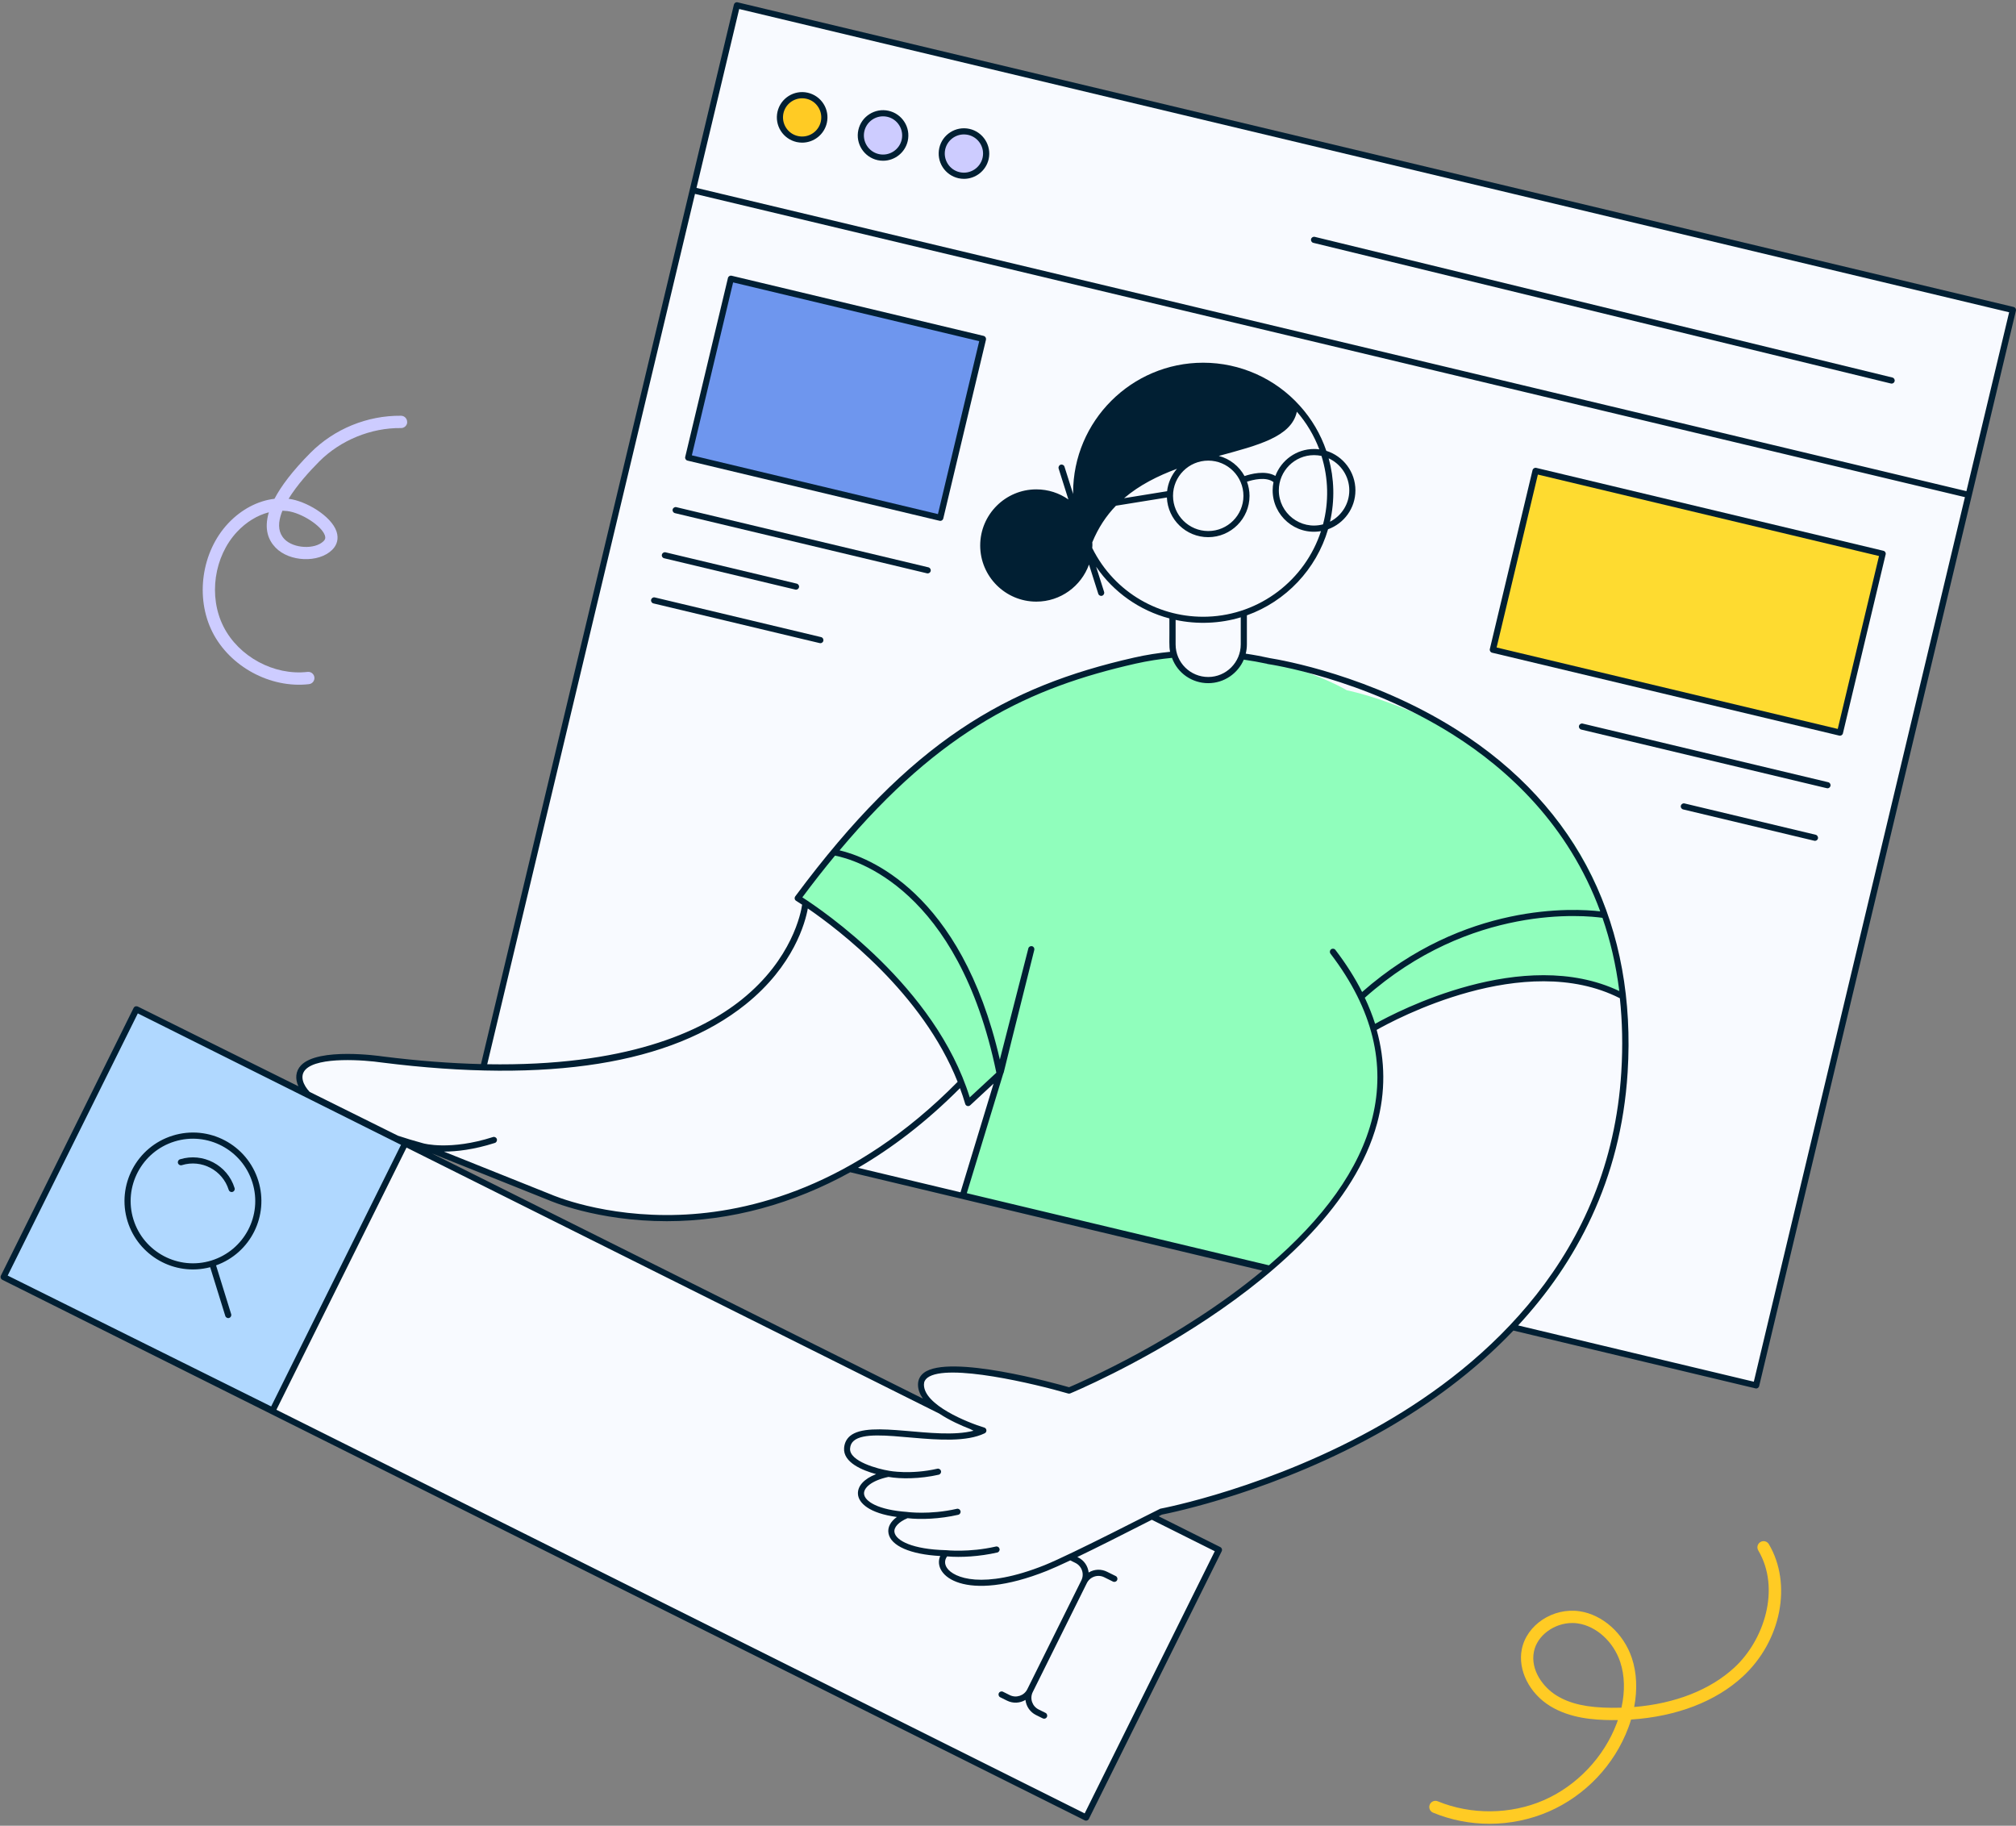 <svg width="402" height="364" viewBox="0 0 402 364" fill="none" xmlns="http://www.w3.org/2000/svg">
<rect x="0" y="0" width="402" height="364" fill="#808080" stroke="none"/>
<path d="M401.365 61.805L350.176 276.221L288.661 261.523L191.948 238.438L95.751 215.472L146.94 1.066L401.365 61.805Z" fill="#F8FAFF"/>
<path d="M146.928 1.05L138.129 37.908L392.568 98.647L401.366 61.789L146.928 1.05Z" fill="#F8FAFF"/>
<path d="M306.2 93.857L297.686 129.526L366.897 146.048L375.412 110.379L306.2 93.857Z" fill="#FEDB30"/>
<path d="M145.735 55.56L137.221 91.23L187.486 103.229L196.001 67.56L145.735 55.56Z" fill="#6E96EE"/>
<path d="M191.95 238.434L199.353 214.137L193.013 220.02C185.927 195.325 159.046 179.186 159.046 179.186C183.254 146.561 202.682 137.15 226.255 131.813C249.986 126.437 268.559 137.617 268.559 137.617C268.559 137.617 316.751 147.06 323.309 194.368C329.866 241.677 301.762 264.628 301.762 264.628L191.95 238.434Z" fill="#90FEBC"/>
<path d="M160.605 180.191C160.605 180.191 156.75 221.383 76.175 211.227C76.175 211.227 58.396 208.603 59.778 215.5C61.159 222.387 84.244 228.548 84.244 228.548L109.705 238.744C109.705 238.744 151.065 257.238 191.621 215.907" fill="#F8FAFF"/>
<path d="M84.255 228.548C84.255 228.548 89.601 230.128 98.496 227.286L84.255 228.548Z" fill="#F8FAFF"/>
<path d="M248.027 122.244V128.485C248.027 132.41 244.847 135.59 240.932 135.59C238.974 135.59 237.195 134.795 235.903 133.513C234.611 132.222 233.826 130.453 233.826 128.485V122.83C235.784 123.317 237.821 123.576 239.938 123.576C242.75 123.576 245.483 123.099 248.027 122.244Z" fill="#F8FAFF"/>
<path d="M214.607 98.245C214.607 102.3 215.561 106.126 217.261 109.524C221.395 117.852 230.001 123.566 239.929 123.566C253.911 123.566 265.25 112.227 265.25 98.245C265.25 91.736 262.785 85.793 258.731 81.301C254.11 76.153 247.392 72.914 239.919 72.914C225.946 72.924 214.607 84.263 214.607 98.245Z" fill="#F8FAFF"/>
<path d="M27.214 201.228L0.72 254.594L216.556 362.368L243.06 308.993L27.214 201.228Z" fill="#F8FAFF"/>
<path d="M27.22 201.222L0.722 254.594L54.36 281.225L80.858 227.853L27.22 201.222Z" fill="#B0D8FF"/>
<path d="M183.662 276.049C183.662 268.626 213.206 277.232 213.206 277.232C213.206 277.232 286.136 247.428 273.886 205.141C278.962 202.955 288.084 198.021 297.078 195.773C306.071 193.524 319.63 196.709 323.646 198.583C324.156 203.305 324.276 208.354 323.942 213.75C319.51 285.261 231.472 301.39 231.472 301.39C229.812 302.235 213.902 310.453 208.536 312.6C191.701 319.328 185.52 312.908 188.591 309.648C176.944 309.36 175.175 304.342 180.879 302.026C169.471 301.251 169.202 295.467 177.162 293.808C177.162 293.808 168.626 292.436 168.934 288.71C169.5 281.793 188.074 289.057 196.123 285.192C196.123 285.192 183.662 281.455 183.662 276.049Z" fill="#F8FAFF"/>
<path d="M187.051 293.4C181.476 294.672 177.163 293.807 177.163 293.807L187.051 293.4Z" fill="#F8FAFF"/>
<path d="M180.879 302.037C180.879 302.037 185.361 302.673 190.936 301.401L180.879 302.037Z" fill="#F8FAFF"/>
<path d="M188.591 309.657C188.591 309.657 193.152 310.194 198.727 308.922L188.591 309.657Z" fill="#F8FAFF"/>
<path d="M273.847 205.015C273.847 205.015 302.696 187.633 323.654 198.625L273.847 205.015Z" fill="#F8FAFF"/>
<path d="M164.274 24.369C163.738 26.754 161.382 28.255 158.987 27.718C156.602 27.181 155.092 24.816 155.618 22.431C156.155 20.046 158.52 18.546 160.915 19.082C163.31 19.619 164.801 21.984 164.274 24.369Z" fill="#FFCB24"/>
<path d="M180.404 27.976C179.867 30.36 177.512 31.861 175.117 31.325C172.732 30.788 171.222 28.423 171.748 26.038C172.285 23.653 174.65 22.152 177.045 22.689C179.44 23.225 180.941 25.59 180.404 27.976Z" fill="#CDCCFF"/>
<path d="M196.542 31.573C196.005 33.958 193.65 35.459 191.255 34.922C188.87 34.386 187.359 32.02 187.886 29.635C188.423 27.25 190.788 25.75 193.183 26.286C195.568 26.823 197.068 29.188 196.542 31.573Z" fill="#CDCCFF"/>
<path d="M297.012 363.609C293.176 363.609 289.35 362.874 285.763 361.393C285.137 361.135 284.839 360.419 285.097 359.793C285.355 359.167 286.071 358.869 286.697 359.127C293.345 361.86 301.246 361.781 307.834 358.909C314.423 356.037 319.859 350.302 322.383 343.575C322.463 343.356 322.542 343.137 322.612 342.929C322.194 342.939 321.777 342.939 321.36 342.939C317.752 342.909 313.101 342.571 309.146 340.166C304.972 337.622 302.627 332.961 303.452 328.827C304.416 323.938 309.693 320.46 314.97 321.235C319.561 321.91 323.755 325.647 325.394 330.546C326.378 333.478 326.527 336.857 325.861 340.325C334.06 339.649 341.066 336.897 345.896 332.415C351.759 326.969 355.118 316.763 350.606 309.111C350.258 308.524 350.457 307.779 351.043 307.431C351.63 307.083 352.375 307.282 352.723 307.869C357.404 315.809 355.197 327.128 347.565 334.213C342.169 339.222 334.338 342.223 325.245 342.829C325.086 343.366 324.897 343.913 324.699 344.449C321.906 351.902 316.122 357.994 308.828 361.174C305.082 362.794 301.047 363.609 297.012 363.609ZM313.509 323.58C309.931 323.58 306.503 326.055 305.867 329.304C305.141 332.971 307.725 336.42 310.438 338.069C313.121 339.709 316.5 340.454 321.389 340.484C322.045 340.484 322.691 340.484 323.327 340.464C324.053 337.195 323.983 334.025 323.069 331.321C321.717 327.287 318.319 324.206 314.622 323.66C314.244 323.6 313.877 323.58 313.509 323.58Z" fill="#FFCB24"/>
<path d="M81.156 84.458C81.007 84.975 80.53 85.352 79.963 85.342C73.981 85.273 67.889 87.767 63.665 92C61.698 93.978 59.223 96.711 57.544 99.444C57.554 99.444 57.554 99.444 57.564 99.444C61.032 99.871 66.06 102.872 67.104 105.963C67.561 107.334 67.253 108.646 66.21 109.65C63.506 112.273 57.723 112.035 54.96 109.193C53.539 107.732 52.605 105.536 53.608 102.137C51.333 102.723 49.107 104.065 47.268 106.032C42.667 110.952 41.524 118.892 44.555 124.904C47.586 130.916 54.642 134.732 61.33 133.957C62.006 133.878 62.612 134.365 62.691 135.041C62.771 135.716 62.284 136.323 61.608 136.402C53.926 137.286 45.837 132.914 42.359 126.017C38.881 119.11 40.193 110.008 45.479 104.363C48.093 101.57 51.412 99.831 54.731 99.444C56.053 96.92 58.319 93.889 61.916 90.271C66.667 85.501 73.245 82.818 79.973 82.888C80.649 82.897 81.195 83.454 81.186 84.13C81.195 84.249 81.186 84.358 81.156 84.458ZM55.934 102.912C55.427 104.671 55.556 106.281 56.729 107.493C58.547 109.371 62.761 109.59 64.51 107.901C64.868 107.553 64.947 107.235 64.788 106.758C64.142 104.83 60.138 102.236 57.276 101.888C56.958 101.849 56.639 101.829 56.322 101.819C56.163 102.187 56.033 102.554 55.934 102.912Z" fill="#CDCCFF"/>
<path d="M111.226 148L95.912 212.148C89.949 211.999 83.43 211.522 76.265 210.617C75.748 210.538 63.475 208.779 60.026 212.396C58.913 213.559 58.834 215.129 59.5 216.57C25.523 199.726 27.62 200.709 27.351 200.64C27.023 200.55 26.765 200.719 26.646 200.948L13.419 227.641C13.379 227.72 0.132 254.423 0.172 254.333C0.023 254.651 0.162 254.999 0.45 255.148C11.968 260.902 204.024 356.791 216.297 362.922C216.595 363.071 216.963 362.952 217.122 362.644L243.615 309.269C243.764 308.961 243.645 308.603 243.337 308.444L231.044 302.302L231.68 301.974C233.25 301.666 254.686 297.373 276.36 284.911C284.708 280.112 293.771 273.672 301.781 265.275L350.048 276.802C350.098 276.812 350.138 276.822 350.187 276.822C350.297 276.822 350.416 276.792 350.505 276.733C350.644 276.643 350.744 276.514 350.783 276.355L401.982 61.949C402.022 61.79 401.992 61.621 401.913 61.482C401.823 61.343 401.694 61.244 401.535 61.204L185.927 9.737L147.081 0.465C147.001 0.445 146.922 0.445 146.842 0.455C146.832 0.455 146.822 0.465 146.812 0.465C146.743 0.475 146.683 0.495 146.624 0.535C146.484 0.624 146.385 0.753 146.345 0.912L124.552 92.19L124.264 93.402L111.514 146.797L111.226 148ZM147.399 1.797L400.631 62.258L392.114 97.924L138.882 37.463L147.399 1.797ZM60.921 213.241C63.415 210.617 72.717 211.333 76.096 211.83C109.427 216.033 133.844 212.138 148.671 200.252C158.31 192.521 160.586 183.875 161.083 181.122C167.214 185.326 183.95 198.016 190.956 215.685C170.245 236.684 149.366 241.702 135.493 242.199C120.388 242.746 110.053 238.214 109.934 238.165L88.528 229.598C91.002 229.588 94.441 229.221 98.674 227.869C98.992 227.77 99.171 227.422 99.072 227.094C98.972 226.776 98.624 226.587 98.297 226.696C89.73 229.439 84.473 227.968 84.414 227.949C82.466 227.422 80.985 226.965 79.355 226.428L61.736 217.683C60.504 216.371 59.689 214.543 60.921 213.241ZM166.509 170.588C170.474 171.353 191.085 177.088 198.677 213.867L193.37 218.786C186.504 196.665 163.885 181.4 159.99 178.906C162.186 175.945 164.362 173.182 166.509 170.588ZM263.819 104.542C259.297 105.735 255.004 102.287 255.004 97.765C255.004 93.889 258.154 90.739 262.03 90.739C262.537 90.739 263.034 90.799 263.511 90.898C264.912 95.36 265.001 100.07 263.819 104.542ZM264.942 91.375C267.366 92.488 269.056 94.933 269.056 97.765C269.056 100.488 267.486 102.853 265.21 104.016C266.194 99.723 266.055 95.42 264.942 91.375ZM262.04 89.517C258.502 89.517 255.491 91.753 254.318 94.883C252.291 93.71 249.359 94.505 248.167 94.913C247.094 92.955 245.245 91.474 243.039 90.898C250.82 88.771 257.498 87.132 258.601 82.083C260.549 84.319 262.05 86.863 263.073 89.586C262.736 89.537 262.388 89.517 262.04 89.517ZM224.147 99.325C227.248 96.682 230.915 94.863 234.691 93.462C233.628 94.694 232.913 96.234 232.724 97.934L224.147 99.325ZM240.932 91.832C244.798 91.832 247.948 94.982 247.948 98.858C247.948 102.724 244.798 105.874 240.932 105.874C237.057 105.874 233.906 102.724 233.906 98.858C233.896 94.982 237.057 91.832 240.932 91.832ZM217.807 108.12C219 105.208 220.61 102.803 222.528 100.826L232.684 99.186C232.863 103.578 236.48 107.096 240.922 107.096C245.464 107.096 249.161 103.4 249.161 98.858C249.161 97.864 248.972 96.92 248.654 96.036C249.807 95.658 252.44 94.972 253.941 96.115C253.831 96.652 253.772 97.208 253.772 97.775C253.772 102.783 258.283 106.768 263.411 105.894C260.241 115.633 251.258 122.569 240.803 122.947C231.412 123.285 222.279 118.286 217.797 109.263C217.807 109.094 217.827 108.925 217.827 108.756C217.837 108.537 217.817 108.329 217.807 108.12ZM247.412 123.076V128.472C247.412 132.05 244.5 134.972 240.922 134.972C237.394 134.972 234.423 132.139 234.423 128.472V123.593C238.696 124.517 243.317 124.328 247.412 123.076ZM240.922 136.204C244.102 136.204 246.835 134.266 248.018 131.513C249.598 131.742 251.108 132.01 252.549 132.318C252.559 132.318 252.559 132.308 252.569 132.308C252.639 132.348 252.708 132.378 252.788 132.388C252.977 132.418 271.779 135.131 289.786 146.499C300.688 153.386 312.762 164.477 319.092 181.699C314.004 181.102 292.052 179.791 271.61 197.778C270.189 194.965 268.41 192.163 266.283 189.38C266.075 189.112 265.697 189.062 265.419 189.271C265.15 189.48 265.101 189.857 265.309 190.136C282.531 212.635 274.532 233.842 253.026 252.266L192.784 237.886L199.999 214.215C200.714 211.85 197.763 223.149 206.24 189.39C206.319 189.062 206.13 188.725 205.802 188.645C205.475 188.566 205.137 188.754 205.057 189.082L199.373 211.253C191.631 177.574 172.78 170.797 167.413 169.535C187.756 145.307 205.445 137.068 226.453 132.308C228.928 131.752 231.342 131.384 233.698 131.156C234.831 134.266 237.752 136.204 240.922 136.204ZM272.147 198.921C293.324 180.099 316.19 182.514 319.539 182.991C321.08 187.443 322.232 192.292 322.898 197.589C303.738 188.486 278.546 201.683 274.204 204.118C273.647 202.379 272.961 200.65 272.147 198.921ZM184.029 278.84L86.113 229.956L109.457 239.297C109.556 239.337 118.967 243.481 132.979 243.471C145.809 243.471 158.251 239.943 169.54 233.712C173.475 234.657 248.455 252.554 251.735 253.329C235.178 267.083 215.363 275.65 213.176 276.574C210.672 275.858 189.296 269.896 184.248 273.682C183.463 274.268 183.055 275.083 183.055 276.037C183.045 277.041 183.423 277.965 184.029 278.84ZM1.533 254.313L27.481 202.041L79.962 228.247L54.074 280.4L1.533 254.313ZM192.466 220.078C192.585 220.515 193.132 220.674 193.47 220.356L198.121 216.043C188.113 248.947 192.864 233.335 191.532 237.707L171.09 232.828C177.719 228.982 184.576 223.824 191.423 216.948C191.81 217.981 192.158 219.015 192.466 220.078ZM216.287 361.541L55.117 281.066L81.065 228.793L187.299 281.831C189.336 283.182 191.691 284.226 193.44 284.901L194.126 285.249C186.563 287.207 173.455 282.964 169.49 286.303C168.795 286.899 168.397 287.694 168.318 288.668C168.079 291.58 171.994 293.16 174.698 293.895C172.312 294.829 170.971 296.27 171.08 297.88C171.199 299.669 173.346 301.706 178.842 302.442C177.56 303.366 176.953 304.518 177.172 305.701C177.629 308.205 181.545 309.905 187.487 310.223C185.778 314.098 192.426 319.703 208.774 313.174C209.847 312.747 211.407 312.041 213.425 311.097L214.448 311.604C215.73 312.24 216.267 313.81 215.621 315.092L204.848 336.786C204.212 338.068 202.642 338.595 201.36 337.959L199.999 337.283C199.691 337.134 199.323 337.253 199.174 337.561C199.025 337.869 199.144 338.237 199.452 338.386L200.814 339.062C202.016 339.658 203.388 339.569 204.481 338.913C204.64 340.264 205.445 341.358 206.578 341.924C207.889 342.55 207.959 342.659 208.207 342.659C208.436 342.659 208.655 342.53 208.754 342.321C208.903 342.013 208.784 341.646 208.476 341.497L207.114 340.821C205.822 340.185 205.296 338.615 205.942 337.333L216.714 315.639C217.35 314.347 218.92 313.82 220.202 314.466L221.931 315.321C222.23 315.47 222.607 315.351 222.756 315.043C222.905 314.734 222.786 314.367 222.478 314.218L220.749 313.363C219.616 312.797 218.254 312.807 217.082 313.512C216.943 312.26 216.197 311.097 214.985 310.501L214.826 310.421C218.513 308.653 223.472 306.168 229.683 302.998L242.234 309.269L216.287 361.541ZM275.774 283.838C253.553 296.618 231.581 300.752 231.362 300.792C231.183 300.822 213.673 309.885 208.307 312.041C195.954 316.98 190.171 314.575 188.839 312.608C188.312 311.833 188.332 311.008 188.859 310.302C191.592 310.541 195.318 310.332 198.856 309.527C199.184 309.448 199.393 309.12 199.313 308.792C199.234 308.464 198.916 308.255 198.578 308.335C193.182 309.567 188.7 309.06 188.65 309.06C188.64 309.06 188.63 309.06 188.62 309.06C188.61 309.06 188.6 309.06 188.6 309.06C181.942 308.891 178.663 307.152 178.365 305.502C178.186 304.509 179.179 303.435 180.968 302.68C183.552 302.988 187.398 302.849 191.075 302.004C191.403 301.925 191.611 301.597 191.532 301.269C191.452 300.941 191.134 300.732 190.797 300.812C185.331 302.064 180.869 301.428 180.948 301.448C180.938 301.448 180.928 301.438 180.919 301.438C175.105 301.04 172.402 299.331 172.293 297.811C172.213 296.668 173.694 295.197 177.162 294.452C179.607 294.879 183.423 294.869 187.179 294.014C187.507 293.935 187.716 293.607 187.636 293.279C187.557 292.951 187.229 292.742 186.901 292.822C181.535 294.044 177.311 293.239 177.261 293.229C177.261 293.229 177.261 293.229 177.252 293.229C177.242 293.229 177.242 293.229 177.232 293.219C175.165 292.891 169.301 291.361 169.51 288.777C169.56 288.131 169.808 287.624 170.255 287.247C173.942 284.136 189.137 289.224 196.352 285.756C196.849 285.518 196.799 284.772 196.262 284.613C192.923 283.61 184.238 280.112 184.238 276.057C184.238 275.481 184.466 275.043 184.943 274.676C188.898 271.704 206.538 275.938 212.997 277.826C213.137 277.866 213.276 277.856 213.405 277.806C213.932 277.587 265.906 256.013 274.601 223.954C276.281 217.743 276.241 211.512 274.512 205.33C277.96 203.373 303.927 189.321 323.008 199.02C323.495 203.601 323.624 208.491 323.296 213.728C321.06 250.368 296.216 272.082 275.774 283.838ZM349.72 275.471L302.725 264.251C314.143 251.898 323.216 235.412 324.558 213.797C326.337 185.067 315.097 161.018 290.392 145.436C273.369 134.703 255.66 131.603 253.235 131.215C251.715 130.877 250.095 130.569 248.405 130.321C248.554 129.724 248.634 129.118 248.634 128.472V122.679C256.415 119.896 262.487 113.496 264.822 105.516C268.003 104.373 270.278 101.333 270.278 97.765C270.278 94.068 267.834 90.928 264.475 89.884C263.352 86.585 261.563 83.524 259.188 80.901C254.288 75.445 247.272 72.314 239.919 72.314C225.618 72.314 213.981 83.951 213.981 98.252C213.981 98.341 213.991 98.421 213.991 98.5L212.262 93.044C212.163 92.716 211.815 92.548 211.497 92.647C211.179 92.746 211 93.094 211.099 93.422L213.047 99.584C211.238 98.311 209.032 97.566 206.647 97.566C200.476 97.566 195.457 102.585 195.457 108.756C195.457 114.927 200.476 119.946 206.647 119.946C211.487 119.946 215.601 116.855 217.151 112.552L219 118.376C219.099 118.694 219.437 118.882 219.765 118.773C220.083 118.674 220.262 118.326 220.162 117.998L218.572 112.989C222.08 118.107 227.258 121.725 233.181 123.295C233.221 128.194 233.081 128.711 233.32 129.953C230.985 130.182 228.6 130.549 226.145 131.106C200.764 136.85 181.604 147.682 158.579 178.707C158.479 178.846 158.439 179.025 158.469 179.194C158.499 179.363 158.608 179.512 158.757 179.602C158.787 179.622 159.215 179.88 159.95 180.367C159.721 181.927 157.982 191.199 147.896 199.288C139.757 205.817 124.631 212.645 97.154 212.178L138.584 38.656L391.816 99.116L349.72 275.471Z" fill="#011F33"/>
<path d="M375.558 109.81L306.342 93.283C306.183 93.244 306.014 93.273 305.875 93.353C305.736 93.442 305.637 93.572 305.597 93.731L297.08 129.397C297.001 129.725 297.21 130.053 297.538 130.132L366.754 146.659C367.081 146.738 367.419 146.53 367.489 146.202L376.006 110.535C376.095 110.217 375.896 109.889 375.558 109.81ZM366.455 145.327L298.432 129.089L306.66 94.615L374.684 110.853L366.455 145.327Z" fill="#011F33"/>
<path d="M196.143 66.968L145.888 54.973C145.56 54.894 145.222 55.102 145.153 55.43L136.636 91.097C136.557 91.425 136.765 91.753 137.093 91.832C189.634 104.373 187.358 103.847 187.497 103.847C187.775 103.847 188.024 103.658 188.093 103.38L196.61 67.713C196.67 67.376 196.471 67.047 196.143 66.968ZM187.03 102.495L137.958 90.779L146.186 56.305L195.258 68.021L187.03 102.495Z" fill="#011F33"/>
<path d="M185.122 113.109L134.868 101.114C134.54 101.035 134.212 101.243 134.132 101.571C134.053 101.899 134.261 102.227 134.589 102.307L184.844 114.301C185.182 114.381 185.51 114.172 185.58 113.844C185.659 113.516 185.45 113.188 185.122 113.109Z" fill="#011F33"/>
<path d="M163.726 127.021L130.574 119.111C130.246 119.031 129.918 119.24 129.838 119.568C129.759 119.896 129.967 120.224 130.295 120.303C164.908 128.562 163.457 128.234 163.587 128.234C163.865 128.234 164.113 128.045 164.183 127.767C164.252 127.429 164.054 127.091 163.726 127.021Z" fill="#011F33"/>
<path d="M132.433 111.3C160.099 117.899 158.589 117.561 158.728 117.561C159.006 117.561 159.255 117.372 159.324 117.094C159.404 116.766 159.195 116.438 158.867 116.359L132.721 110.118C132.393 110.038 132.065 110.247 131.986 110.575C131.896 110.893 132.105 111.221 132.433 111.3Z" fill="#011F33"/>
<path d="M364.547 155.95L315.594 144.264C315.266 144.184 314.938 144.393 314.859 144.721C314.779 145.049 314.988 145.377 315.316 145.456C366.465 157.66 364.269 157.163 364.408 157.163C364.686 157.163 364.935 156.974 365.004 156.696C365.084 156.358 364.875 156.02 364.547 155.95Z" fill="#011F33"/>
<path d="M362.042 166.424L335.906 160.183C335.578 160.104 335.25 160.313 335.17 160.641C335.091 160.969 335.299 161.296 335.627 161.376C363.294 167.975 361.773 167.637 361.913 167.637C362.191 167.637 362.439 167.448 362.509 167.17C362.578 166.832 362.37 166.504 362.042 166.424Z" fill="#011F33"/>
<path d="M34.437 226.409C27.252 228.635 23.208 236.297 25.434 243.482C27.56 250.339 34.755 254.513 41.91 252.645L44.922 262.354C45.021 262.682 45.369 262.861 45.687 262.761C46.015 262.662 46.194 262.314 46.094 261.996L43.083 252.277C50.01 249.793 53.657 242.349 51.51 235.413C49.284 228.208 41.642 224.173 34.437 226.409ZM42.149 251.313C35.61 253.34 28.634 249.663 26.606 243.124C24.579 236.585 28.256 229.609 34.795 227.582C41.374 225.545 48.31 229.251 50.338 235.771C52.375 242.329 48.708 249.276 42.149 251.313Z" fill="#011F33"/>
<path d="M35.898 231.129C35.57 231.228 35.391 231.576 35.49 231.894C35.59 232.222 35.938 232.401 36.255 232.301C40.191 231.079 44.385 233.295 45.607 237.231C45.686 237.489 45.935 237.658 46.193 237.658C46.601 237.658 46.899 237.26 46.779 236.863C45.368 232.292 40.479 229.718 35.898 231.129Z" fill="#011F33"/>
<path d="M161.052 18.482C158.339 17.875 155.636 19.585 155.03 22.298C154.742 23.609 154.971 24.961 155.696 26.104C156.421 27.237 157.544 28.022 158.856 28.32C159.224 28.399 159.592 28.439 159.959 28.439C162.265 28.439 164.352 26.839 164.878 24.494C165.167 23.182 164.938 21.831 164.213 20.698C163.487 19.565 162.364 18.78 161.052 18.482ZM163.676 24.235C163.219 26.283 161.182 27.584 159.124 27.127C158.131 26.909 157.276 26.312 156.73 25.448C156.183 24.583 156.004 23.57 156.223 22.576C156.62 20.807 158.2 19.595 159.949 19.595C160.228 19.595 160.506 19.624 160.784 19.684C161.778 19.903 162.623 20.499 163.169 21.363C163.716 22.218 163.895 23.242 163.676 24.235Z" fill="#011F33"/>
<path d="M177.183 22.089C174.47 21.483 171.767 23.192 171.161 25.905C170.555 28.619 172.274 31.322 174.987 31.928C175.354 32.007 175.722 32.047 176.09 32.047C178.395 32.047 180.482 30.447 181.009 28.102C181.297 26.79 181.069 25.438 180.343 24.305C179.618 23.173 178.495 22.378 177.183 22.089ZM179.807 27.833C179.349 29.881 177.302 31.182 175.255 30.725C173.198 30.268 171.896 28.221 172.353 26.174C172.751 24.405 174.331 23.192 176.08 23.192C176.358 23.192 176.636 23.222 176.915 23.282C177.908 23.501 178.753 24.097 179.3 24.961C179.846 25.826 180.025 26.84 179.807 27.833Z" fill="#011F33"/>
<path d="M193.32 25.697C190.597 25.091 187.904 26.8 187.298 29.513C187.01 30.825 187.238 32.177 187.964 33.319C188.689 34.452 189.812 35.237 191.124 35.536C191.491 35.615 191.859 35.655 192.227 35.655C194.532 35.655 196.619 34.055 197.146 31.71C197.742 28.997 196.023 26.303 193.32 25.697ZM195.934 31.441C195.476 33.489 193.429 34.79 191.382 34.333C190.388 34.115 189.534 33.518 188.987 32.654C188.441 31.789 188.262 30.776 188.48 29.782C188.878 28.013 190.458 26.8 192.207 26.8C192.485 26.8 192.763 26.83 193.042 26.89C195.099 27.347 196.401 29.394 195.934 31.441Z" fill="#011F33"/>
<path d="M377.348 75.267L262.18 47.223C261.852 47.143 261.514 47.342 261.434 47.67C261.355 47.998 261.554 48.336 261.882 48.415L377.05 76.459C377.099 76.469 377.149 76.479 377.199 76.479C377.477 76.479 377.725 76.29 377.795 76.012C377.874 75.674 377.676 75.346 377.348 75.267Z" fill="#011F33"/>
</svg>
